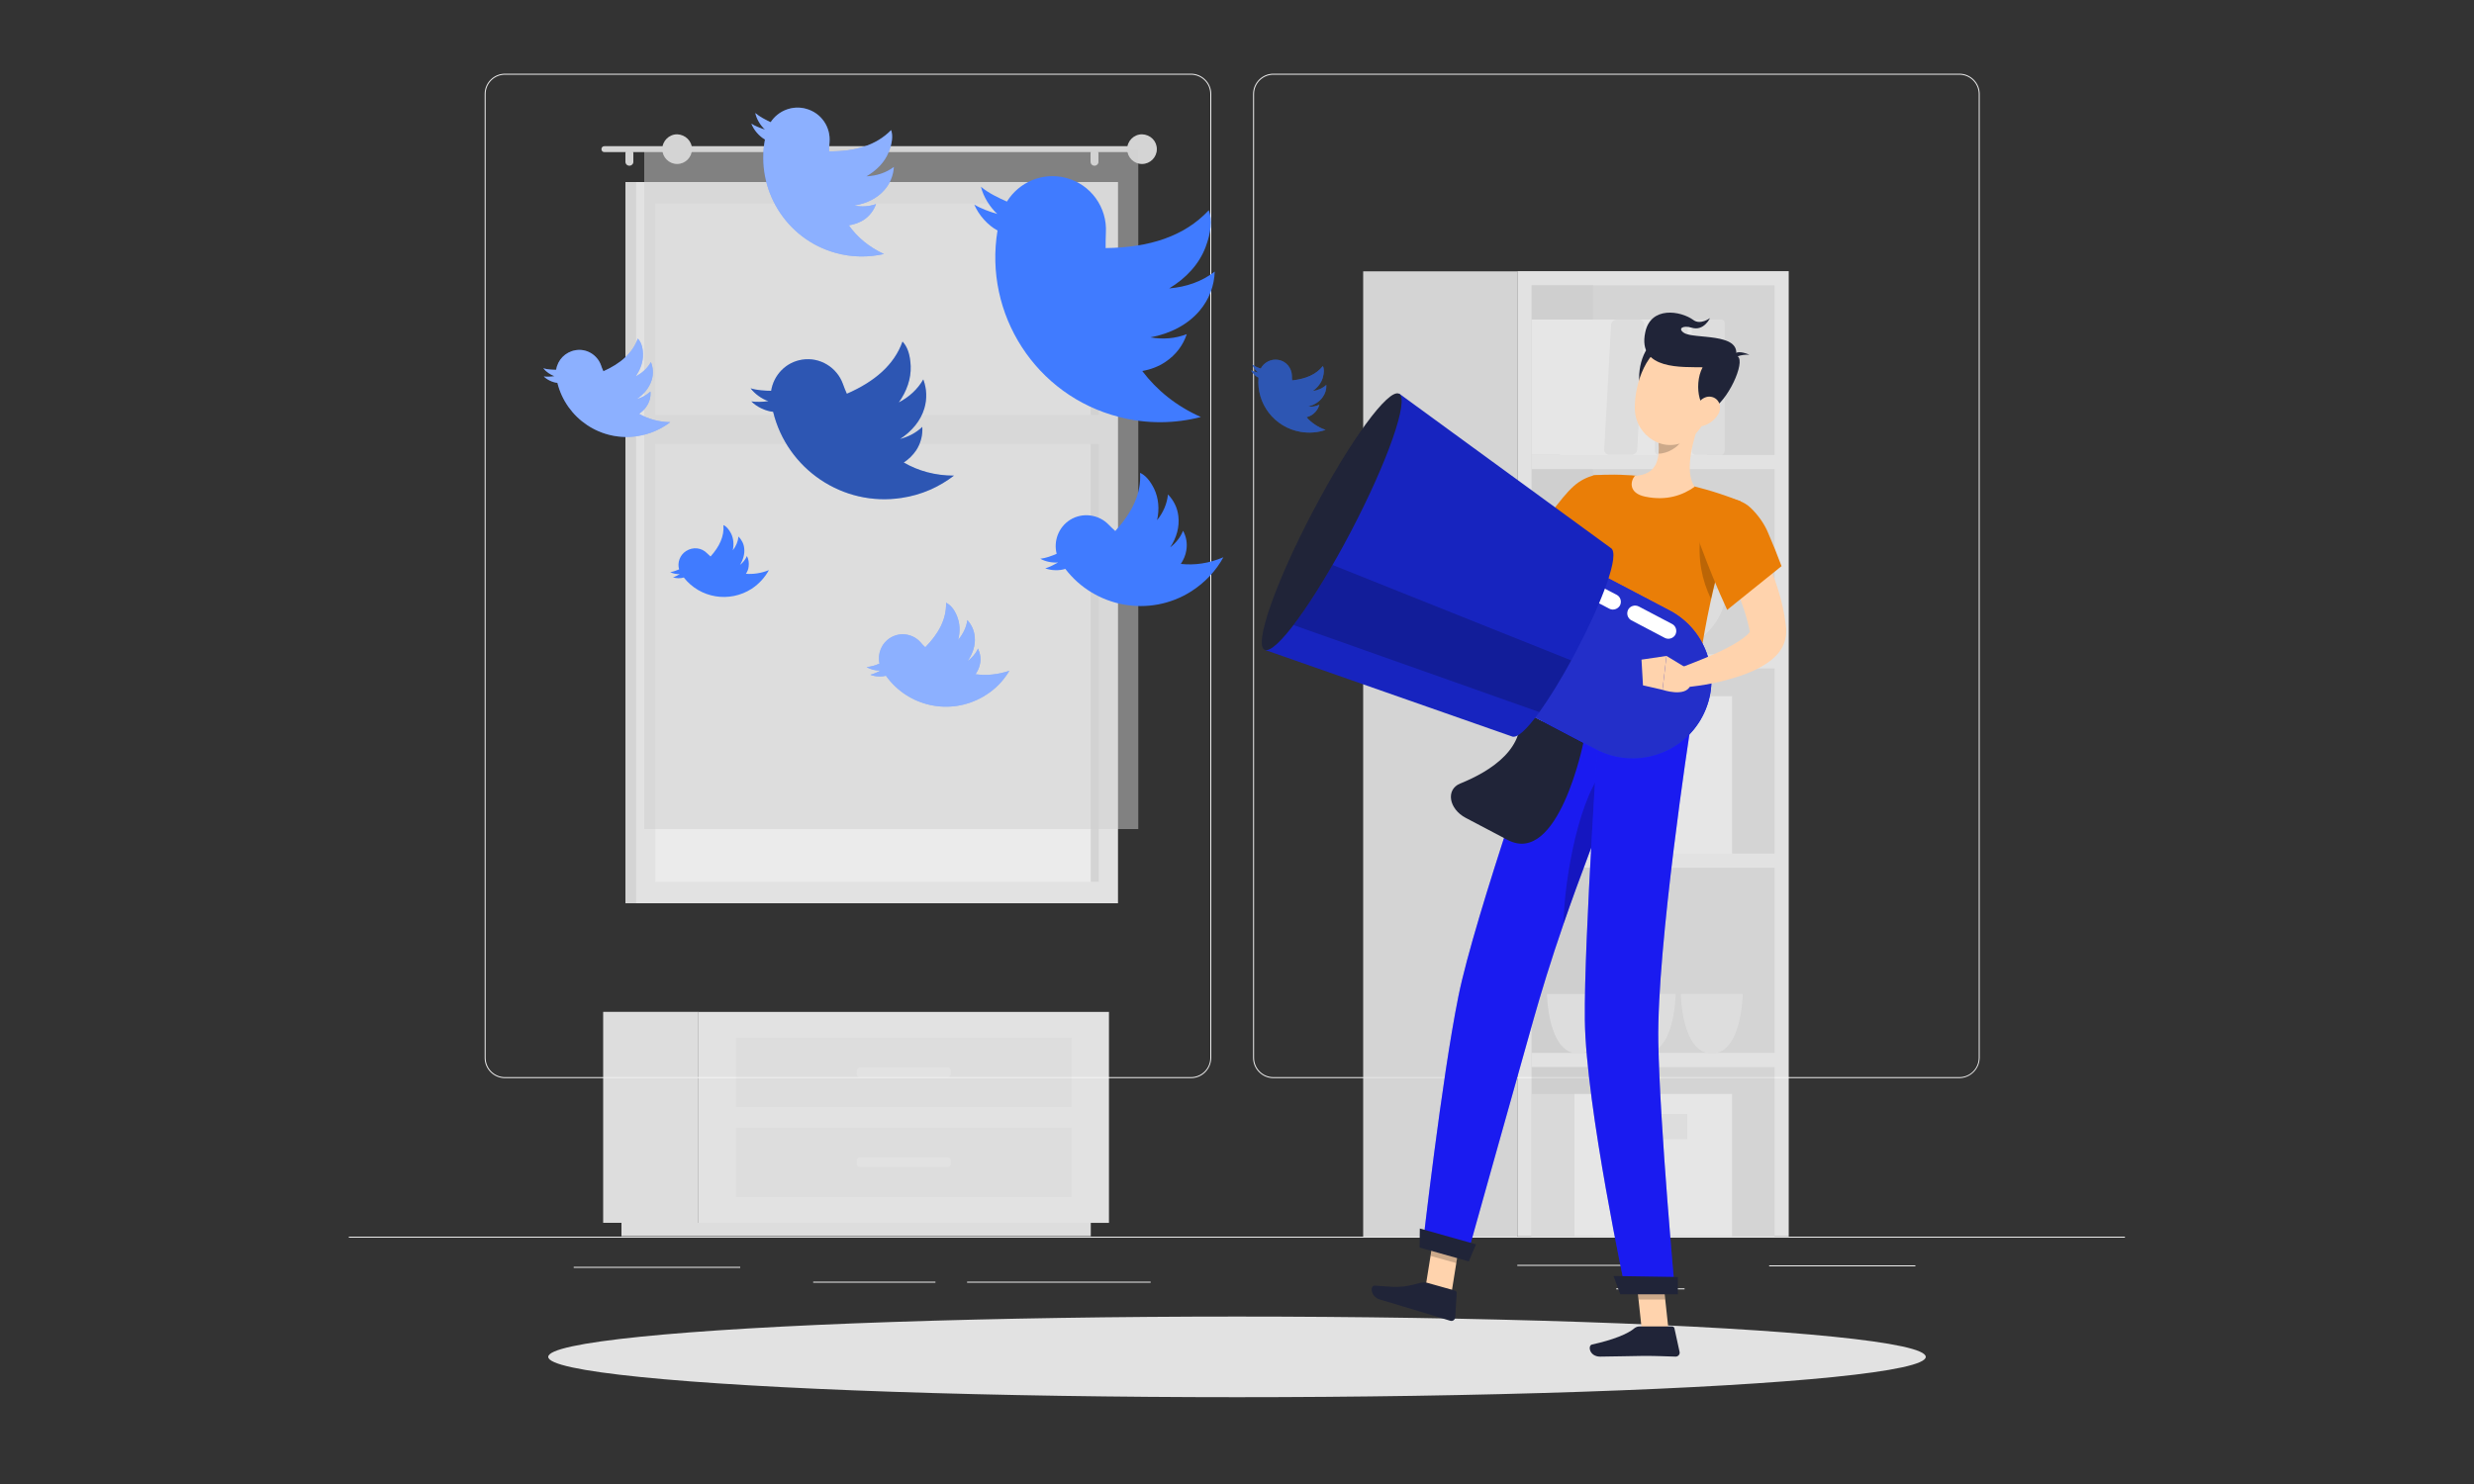 <svg xmlns="http://www.w3.org/2000/svg" xmlns:xlink="http://www.w3.org/1999/xlink" x="0px" y="0px" viewBox="0 0 1000 600" style="enable-background:new 0 0 1000 600;" xml:space="preserve"><rect x="0" y="0" width="1000" height="600" fill="#333333" stroke="none"/> <style type="text/css"> .st0{fill:#EBEBEB;} .st1{opacity:0.9;} .st2{fill:#E6E6E6;} .st3{fill:#F5F5F5;} .st4{fill:#FFFFFF;} .st5{opacity:0.5;fill:#E0E0E0;} .st6{fill:#F0F0F0;} .st7{fill:#E0E0E0;} .st8{fill:#FAFAFA;} .st9{display:none;} .st10{display:inline;} .st11{fill:#407BFF;} .st12{opacity:0.9;fill:#FFFFFF;} .st13{opacity:0.9;fill:#F5F5F5;} .st14{fill:#FFD3AD;} .st15{fill:#202438;} .st16{fill:#EA7E07;} .st17{opacity:0.2;} .st18{fill:#1821FF;} .st19{opacity:0.3;fill:#200ECC;} .st20{fill:#232FC9;} .st21{fill:#1724BF;} .st22{opacity:0.3;} .st23{opacity:0.4;fill:#FFFFFF;} </style> <g id="Background_Complete"> <g> <rect x="141" y="500" class="st0" width="717.9" height="0.4"></rect> <rect x="613.3" y="511.4" class="st0" width="47.6" height="0.4"></rect> <rect x="715.1" y="511.6" class="st0" width="59.1" height="0.4"></rect> <rect x="653.3" y="520.9" class="st0" width="27.6" height="0.4"></rect> <rect x="390.9" y="518.2" class="st0" width="74.2" height="0.4"></rect> <rect x="328.7" y="518.2" class="st0" width="49.4" height="0.4"></rect> <rect x="231.9" y="512.2" class="st0" width="67.3" height="0.4"></rect> <path class="st0" d="M481.4,435.9H204.1c-4.5,0-8.2-3.7-8.2-8.2V38c0-4.5,3.7-8.2,8.2-8.2h277.3c4.5,0,8.2,3.7,8.2,8.2v389.7 C489.5,432.3,485.9,435.9,481.4,435.9z M204.1,30.2c-4.3,0-7.8,3.5-7.8,7.8v389.7c0,4.3,3.5,7.8,7.8,7.8h277.3 c4.3,0,7.8-3.5,7.8-7.8V38c0-4.3-3.5-7.8-7.8-7.8H204.1z"></path> <path class="st0" d="M791.9,435.9H514.7c-4.5,0-8.2-3.7-8.2-8.2V38c0-4.5,3.7-8.2,8.2-8.2h277.3c4.5,0,8.2,3.7,8.2,8.2v389.7 C800.1,432.3,796.4,435.9,791.9,435.9z M514.7,30.2c-4.3,0-7.8,3.5-7.8,7.8v389.7c0,4.3,3.5,7.8,7.8,7.8h277.3 c4.3,0,7.8-3.5,7.8-7.8V38c0-4.3-3.5-7.8-7.8-7.8H514.7z"></path> </g> <g class="st1"> <g> <g> <g> <rect x="252.8" y="73.6" class="st2" width="194.8" height="291.6"></rect> <rect x="257.1" y="73.6" class="st3" width="194.8" height="291.6"></rect> <rect x="217.5" y="129.8" transform="matrix(-1.836970e-16 1 -1 -1.836970e-16 573.967 -135.162)" class="st4" width="274.2" height="179.3"></rect> <rect x="305.5" y="217.8" transform="matrix(-1.836970e-16 1 -1 -1.836970e-16 661.98 -223.174)" class="st2" width="274.2" height="3.3"></rect> <rect x="260.4" y="167.8" class="st3" width="188.4" height="11.7"></rect> </g> <g> <path class="st2" d="M460.5,59.1H244.3c-0.7,0-1.2,0.5-1.2,1.2l0,0c0,0.7,0.5,1.2,1.2,1.2h216.1c0.7,0,1.2-0.5,1.2-1.2l0,0 C461.7,59.7,461.1,59.1,460.5,59.1z"></path> <path class="st2" d="M467.6,60.3c0,3.3-2.7,6-6,6c-3.3,0-6-2.7-6-6c0-3.3,2.7-6,6-6C465,54.4,467.6,57,467.6,60.3z"></path> <path class="st2" d="M254.4,67L254.4,67c-0.9,0-1.6-0.7-1.6-1.6V62c0-0.9,0.7-1.6,1.6-1.6l0,0c0.9,0,1.6,0.7,1.6,1.6v3.5 C256,66.3,255.3,67,254.4,67z"></path> <path class="st2" d="M442.4,67L442.4,67c-0.9,0-1.6-0.7-1.6-1.6V62c0-0.9,0.7-1.6,1.6-1.6l0,0c0.9,0,1.6,0.7,1.6,1.6v3.5 C444,66.3,443.3,67,442.4,67z"></path> </g> </g> <rect x="260.4" y="60.3" class="st5" width="199.7" height="274.9"></rect> <path class="st2" d="M279.7,60.3c0,3.3-2.7,6-6,6c-3.3,0-6-2.7-6-6c0-3.3,2.7-6,6-6C277,54.4,279.7,57,279.7,60.3z"></path> </g> <g> <g> <rect x="243.8" y="409.1" class="st6" width="38.5" height="85.3"></rect> <rect x="251.2" y="494.4" class="st6" width="189.7" height="5.4"></rect> <rect x="282.3" y="409.1" transform="matrix(-1 -1.224647e-16 1.224647e-16 -1 730.547 903.523)" class="st3" width="166" height="85.3"></rect> <rect x="297.4" y="419.6" transform="matrix(-1 -1.224647e-16 1.224647e-16 -1 730.547 867.21)" class="st6" width="135.7" height="28"></rect> <rect x="297.4" y="455.9" transform="matrix(-1 -1.224647e-16 1.224647e-16 -1 730.547 939.835)" class="st6" width="135.7" height="28"></rect> <path class="st3" d="M383.1,435.5h-35.6c-0.6,0-1.2-0.5-1.2-1.2v-1.5c0-0.6,0.5-1.2,1.2-1.2h35.6c0.6,0,1.2,0.5,1.2,1.2v1.5 C384.3,435,383.7,435.5,383.1,435.5z"></path> <path class="st3" d="M383.1,471.8h-35.6c-0.6,0-1.2-0.5-1.2-1.2v-1.5c0-0.6,0.5-1.2,1.2-1.2h35.6c0.6,0,1.2,0.5,1.2,1.2v1.5 C384.3,471.3,383.7,471.8,383.1,471.8z"></path> </g> <path class="st6" d="M392,409.1"></path> <path class="st6" d="M350.5,409.1"></path> <path class="st6" d="M309,409.1"></path> </g> <g> <g> <g> <rect x="551" y="109.7" class="st2" width="62.3" height="390.3"></rect> <rect x="613.4" y="109.7" transform="matrix(-1 -1.224647e-16 1.224647e-16 -1 1336.41 609.633)" class="st3" width="109.7" height="390.3"></rect> <rect x="475.9" y="258.6" transform="matrix(-1.836970e-16 1 -1 -1.836970e-16 975.893 -360.517)" class="st2" width="384.6" height="98.2"></rect> <rect x="439.2" y="295.3" transform="matrix(-1.836970e-16 1 -1 -1.836970e-16 939.199 -323.823)" class="st7" width="384.6" height="24.8"></rect> <rect x="666.9" y="377.9" transform="matrix(-1.836970e-16 1 -1 -1.836970e-16 1098.322 -241.199)" class="st3" width="5.7" height="101.3"></rect> <rect x="666.9" y="297.3" transform="matrix(-1.836970e-16 1 -1 -1.836970e-16 1017.74 -321.781)" class="st3" width="5.7" height="101.3"></rect> <rect x="666.9" y="216.8" transform="matrix(-1.836970e-16 1 -1 -1.836970e-16 937.157 -402.364)" class="st3" width="5.7" height="101.3"></rect> <rect x="666.9" y="136.2" transform="matrix(-1.836970e-16 1 -1 -1.836970e-16 856.575 -482.946)" class="st3" width="5.7" height="101.3"></rect> </g> </g> <g> <path class="st6" d="M625.3,401.9c0,0,0.3,24,12.5,24c12.2,0,12.5-24,12.5-24H625.3z"></path> <path class="st6" d="M652.3,401.9c0,0,0.3,24,12.5,24c12.2,0,12.5-24,12.5-24H652.3z"></path> <path class="st6" d="M679.4,401.9c0,0,0.3,24,12.5,24s12.5-24,12.5-24H679.4z"></path> </g> <g> <path class="st6" d="M631.5,238.2c0,0,0.8,26.3,33.3,26.3c32.5,0,33.3-26.3,33.3-26.3H631.5z"></path> <path class="st6" d="M631.5,220.8c0,0,0.8,26.3,33.3,26.3c32.5,0,33.3-26.3,33.3-26.3H631.5z"></path> </g> <g> <rect x="636.4" y="281.5" class="st8" width="63.7" height="63.7"></rect> <rect x="654.4" y="290.5" class="st6" width="27.6" height="10.2"></rect> <rect x="619.1" y="281.5" transform="matrix(-1 -1.224647e-16 1.224647e-16 -1 1255.494 626.559)" class="st0" width="17.3" height="63.7"></rect> </g> <g> <rect x="636.4" y="442.3" class="st8" width="63.7" height="57.5"></rect> <rect x="654.4" y="450.4" class="st6" width="27.6" height="10.2"></rect> <rect x="619.1" y="442.3" transform="matrix(-1 -1.224647e-16 1.224647e-16 -1 1255.494 942.119)" class="st0" width="17.3" height="57.5"></rect> </g> <g> <g> <rect x="645.5" y="129.2" transform="matrix(-1 -1.224647e-16 1.224647e-16 -1 1335.508 313.141)" class="st8" width="44.5" height="54.7"></rect> <path class="st6" d="M695.6,129.2h-10.3c-0.9,0-1.5,0.7-1.5,1.5v51.7c0,0.9,0.7,1.5,1.5,1.5h10.3c0.9,0,1.5-0.7,1.5-1.5v-51.7 C697.2,129.9,696.5,129.2,695.6,129.2z"></path> </g> <g> <rect x="630.5" y="129.2" transform="matrix(-1 -1.224647e-16 1.224647e-16 -1 1305.539 313.141)" class="st8" width="44.5" height="54.7"></rect> <path class="st6" d="M680.7,129.2h-10.3c-0.9,0-1.5,0.7-1.5,1.5v51.7c0,0.9,0.7,1.5,1.5,1.5h10.3c0.9,0,1.5-0.7,1.5-1.5v-51.7 C682.2,129.9,681.5,129.2,680.7,129.2z"></path> </g> <g> <polygon class="st8" points="619.1,129.2 657.5,129.2 654.5,183.9 619.1,183.9 "></polygon> <path class="st6" d="M662.5,129.2h-9c-1.2,0-2.3,1-2.3,2.2l-2.8,50.3c-0.1,1.2,0.9,2.2,2.1,2.2h9c1.2,0,2.3-1,2.3-2.2l2.8-50.3 C664.7,130.2,663.7,129.2,662.5,129.2z"></path> </g> </g> </g> </g> </g> <g id="Background_Simple" class="st9"> <g class="st10"> <path class="st11" d="M304.5,256.3c23,98.3,163.1,123.1,247.4,121.6c39.5-0.7,85.6-6.8,112.2-39.5c29.3-36,29.1-91.2-4.1-124.3 c-44.5-44.4-74.5-7-120,7.6c-51.7,16.6-51.7-30-77.5-61.5C398.6,82.6,284.5,171,304.5,256.3z M385.3,178.4c0,0-0.1,0-0.1,0 C385.2,178.4,385.2,178.4,385.3,178.4z M383.5,178c0,0-0.1,0-0.1,0C383.4,178,383.4,178,383.5,178z M383,177.9 C383,177.9,383,177.9,383,177.9L383,177.9z M383.2,178c-0.1,0-0.2,0-0.2,0C383.1,178,383.2,178,383.2,178z"></path> <path class="st12" d="M304.5,256.3c23,98.3,163.1,123.1,247.4,121.6c39.5-0.7,85.6-6.8,112.2-39.5c29.3-36,29.1-91.2-4.1-124.3 c-44.5-44.4-74.5-7-120,7.6c-51.7,16.6-51.7-30-77.5-61.5C398.6,82.6,284.5,171,304.5,256.3z M385.3,178.4c0,0-0.1,0-0.1,0 C385.2,178.4,385.2,178.4,385.3,178.4z M383.5,178c0,0-0.1,0-0.1,0C383.4,178,383.4,178,383.5,178z M383,177.9 C383,177.9,383,177.9,383,177.9L383,177.9z M383.2,178c-0.1,0-0.2,0-0.2,0C383.1,178,383.2,178,383.2,178z"></path> </g> </g> <g id="Shadow_1_"> <ellipse id="_x3C_Path_x3E__144_" class="st13" cx="500" cy="548.6" rx="278.4" ry="16.3"></ellipse> </g> <g id="Character_1_"> <g> <polygon class="st14" points="586.7,522.8 576.3,519.8 580.3,494.9 590.7,497.8 "></polygon> <polygon class="st14" points="674.4,537.5 663.6,537.5 660.9,512.5 671.7,512.5 "></polygon> <path class="st15" d="M662.7,536.3h13.2c0.4,0,0.8,0.3,0.9,0.7l2.1,9.6c0.2,1-0.6,1.9-1.6,1.9c-4.2-0.1-7.3-0.3-12.7-0.3 c-3.3,0-13.2,0.3-17.8,0.3c-4.4,0-5.1-4.5-3.3-4.9c8.3-1.8,14.6-4.3,17.3-6.7C661.4,536.5,662,536.3,662.7,536.3z"></path> <path class="st15" d="M576.7,518.6l11.4,3.2c0.4,0.1,0.7,0.5,0.7,1l-0.6,9.8c-0.1,1-1,1.7-2,1.4c-4.1-1.2-9.9-3.1-15.1-4.6 c-6-1.7-6-1.9-13.1-3.9c-4.3-1.2-4.2-5.9-2.3-5.7c8.7,0.5,10,1.2,18.3-1.1C574.9,518.5,575.8,518.4,576.7,518.6z"></path> <path class="st14" d="M649.6,205.8c-3.7,6.1-7.5,11.8-11.5,17.6c-4.1,5.7-8.2,11.3-12.8,16.8l-0.8,1l-0.3,0.4l-0.4,0.5 c-0.3,0.3-0.7,0.7-1,1c-1.4,1.2-3.2,2.2-4.9,2.7c-3.5,1-6.4,0.6-8.8,0.1c-4.7-1.2-8.1-3.3-11.3-5.4c-6.3-4.3-11.4-9.2-16.2-14.8 l5.5-6c2.7,1.8,5.6,3.7,8.4,5.3c2.8,1.7,5.7,3.3,8.5,4.6c2.8,1.3,5.7,2.3,7.7,2.5c1,0.1,1.7-0.1,1.5-0.2c-0.1,0-0.3,0.1-0.4,0.1 c0,0-0.1,0-0.1,0l0,0l0,0l0.1-0.1l0.7-1c3.8-5.5,7.5-11.2,11.2-16.9l11.1-17.1L649.6,205.8z"></path> <path class="st16" d="M642.3,192.8c-6.3,2.4-9.3,6.4-19.6,20.1l16.8,19.2c2.5-2.8,9.8-12,13.3-15.7 C658.6,210.1,654.3,188.2,642.3,192.8z"></path> <path class="st14" d="M588.6,222.4l-4.2-10.7l-8.9,8.9c0,0,1.9,4.7,7.2,6.2L588.6,222.4z"></path> <polygon class="st14" points="579.6,204.9 572.7,213 575.6,220.6 584.4,211.7 "></polygon> <g> <polygon class="st17" points="580.3,494.9 578.3,507.8 588.7,510.7 590.8,497.9 "></polygon> <polygon class="st17" points="671.7,512.5 660.9,512.5 662.3,525.4 673.1,525.4 "></polygon> </g> <path class="st16" d="M703.6,202.7c-4.7,11.5-8.1,23.4-10.8,34.6c-2,8.2-3.5,16.1-4.7,23.3c-2.8,16.8-3.9,29.7-4.9,34 c-8.3-1.5-39.8-7.3-56.9-10.5c9.5-84.5,17.6-91.9,17.6-91.9s6.5-0.6,13.9-0.1c1,0,2,0.1,3,0.2c6.5,0.6,17,2.8,24.2,4.4 c1.5,0.4,3,0.8,4.5,1.2C697,200,703.6,202.7,703.6,202.7z"></path> <path class="st17" d="M687.3,216.5c-1.1,9.6,0.6,18,4.3,25.7c0.3-1.6,0.7-3.3,1.1-4.9c1.5-6.2,3.2-12.5,5.2-18.9L687.3,216.5z"></path> <path class="st14" d="M687.6,169.1c-3,7.5-7.1,21.5-2.6,27.7c-4.8,3.4-11.3,5.8-20,4c-6.7-1.4-6.1-6.1-4.2-8.4 c9.1-0.5,10-7,9.6-13.3L687.6,169.1z"></path> <path class="st17" d="M680.6,173.1l-10.2,5.9c0.1,1.5,0.1,3,0,4.4c3.4,0.1,8.6-2.7,9.6-6.1C680.5,175.7,680.7,174,680.6,173.1z"></path> <path class="st15" d="M669,138.8c-4.9,0.4-8.3,13.4-5.4,19.7C666.5,164.9,680.1,137.8,669,138.8z"></path> <path class="st14" d="M693.2,156.8c-2.9,10.3-4.1,16.5-10.6,20.8c-9.7,6.4-21.6-1.3-21.8-12.3c-0.2-9.9,4.6-25.1,15.8-27.1 C687.6,136.3,696.1,146.5,693.2,156.8z"></path> <path class="st15" d="M692.9,164.9c-5.5,3.8-8.7-8.9-4.7-16.4c-7.7-0.2-26.5,1.3-23.2-14.1c2.2-10.7,14.3-8.8,19.5-5 c2.8,2.1,6.7-0.8,6.7-0.8s-2.5,5.4-7.4,3.9c-3.4-1.1-5.9,0.3-3.1,2.1c4.1,2.6,22.8-0.2,21,9.2 C706.2,144.4,699.6,160.2,692.9,164.9z"></path> <path class="st15" d="M700.6,145.4c0,0-1.1-5.1,6.5-2C705.1,143.3,701.6,143.7,700.6,145.4z"></path> <path class="st14" d="M694.5,167.5c-1.5,2.5-3.9,4.1-6.2,4.7c-3.5,0.9-5.1-2.3-4.1-5.5c0.9-2.9,3.9-6.8,7.3-6.3 C694.9,160.9,696.2,164.6,694.5,167.5z"></path> <g> <path class="st18" d="M575,504.3l17.6,5c0,0,16.8-60.1,27.3-97.3c2.8-9.9,7-23.8,12.1-38.5c6.4-18.6,14.1-38.6,20.3-54.2 c6.5-16.5,11.4-28.1,11.4-28.1l-37.4-6.9c0,0-30.3,86.1-36.8,118.5C582.7,436.3,575,504.3,575,504.3z"></path> <path class="st19" d="M575,504.3l17.6,5c0,0,16.8-60.1,27.3-97.3c2.8-9.9,7-23.8,12.1-38.5c6.4-18.6,14.1-38.6,20.3-54.2 c6.5-16.5,11.4-28.1,11.4-28.1l-37.4-6.9c0,0-30.3,86.1-36.8,118.5C582.7,436.3,575,504.3,575,504.3z"></path> </g> <path class="st17" d="M632,373.4c6.4-18.6,14.1-38.6,20.3-54.2l-3-8.9C638.7,320.3,632.3,354.5,632,373.4z"></path> <g> <path class="st18" d="M646.5,287.9c0,0-6.3,92.8-5.9,124.5c0.4,34.7,16.7,110.5,16.7,110.5h19.8c0,0-6.2-67.4-6.8-101.5 c-0.7-38.6,12.9-126.8,12.9-126.8L646.5,287.9z"></path> <path class="st19" d="M646.5,287.9c0,0-6.3,92.8-5.9,124.5c0.4,34.7,16.7,110.5,16.7,110.5h19.8c0,0-6.2-67.4-6.8-101.5 c-0.7-38.6,12.9-126.8,12.9-126.8L646.5,287.9z"></path> </g> <polygon class="st15" points="654.9,523.3 678.2,523.3 678.2,516.3 652.2,515.9 "></polygon> <polygon class="st15" points="573.8,504.4 593.7,510 596.6,503.1 573.9,496.7 "></polygon> <g> <path class="st15" d="M640,300.3l-26-13.7c3.6,15.7-11.4,25.2-23.8,30.2c-5.9,2.4-4.6,10.3,2.3,13.9l16.9,8.9 C629.9,350.4,640,300.3,640,300.3z"></path> <g> <path class="st18" d="M645.2,303l-47.6-25c-15.5-8.1-21.5-27.4-13.3-42.9h0c8.1-15.5,27.4-21.5,42.9-13.3l47.6,25 c15.5,8.1,21.5,27.4,13.3,42.9v0C680,305.1,660.7,311.1,645.2,303z"></path> <path class="st20" d="M645.2,303l-47.6-25c-15.5-8.1-21.5-27.4-13.3-42.9h0c8.1-15.5,27.4-21.5,42.9-13.3l47.6,25 c15.5,8.1,21.5,27.4,13.3,42.9v0C680,305.1,660.7,311.1,645.2,303z"></path> <path class="st4" d="M672.9,257.9l-13.5-7.1c-1.5-0.8-2.1-2.7-1.3-4.3l0,0c0.8-1.5,2.7-2.1,4.3-1.3l13.5,7.1 c1.5,0.8,2.1,2.7,1.3,4.3l0,0C676.4,258.1,674.4,258.7,672.9,257.9z"></path> <path class="st4" d="M650.5,246.1l-6.7-3.5c-1.5-0.8-2.1-2.7-1.3-4.3l0,0c0.8-1.5,2.7-2.1,4.3-1.3l6.7,3.5 c1.5,0.8,2.1,2.7,1.3,4.3l0,0C653.9,246.3,652,246.9,650.5,246.1z"></path> </g> <path class="st21" d="M511.1,262.7l99.9,35c8.4,4.4,48.4-71.8,40-76.2l-85.5-62.4L511.1,262.7z"></path> <path class="st17" d="M538.6,228.4c-5.7,9.9-11.2,18.3-15.8,24.3l99.4,35.2c4-5.6,8.6-13,12.9-20.9L538.6,228.4z"></path> <path class="st15" d="M546,215c-15,28.6-30.6,50-34.9,47.7c-4.3-2.2,4.5-27.2,19.5-55.8c15-28.6,30.6-50,34.9-47.7 C569.7,161.4,561,186.4,546,215z"></path> </g> <g> <path class="st14" d="M704.5,208.6c1.2,1.8,2.2,3.3,3.1,5c1,1.7,1.9,3.3,2.8,5c1.8,3.4,3.4,6.9,4.9,10.4c1.5,3.6,2.8,7.2,3.9,11 c1.1,3.8,2,7.7,2.5,11.8c0.1,0.5,0.1,1,0.2,1.5l0.1,0.8l0,0.7c0,0.3,0,0.5,0,0.8c0,2.2-0.7,4.3-1.5,5.9c-1.7,3.2-3.9,4.9-5.8,6.3 c-3.9,2.7-7.6,4.2-11.4,5.5c-7.5,2.5-14.8,3.9-22.4,4.6l-1.7-7.9c6.5-2.5,13.3-5.1,19.2-8.2c2.9-1.5,5.8-3.3,7.7-5 c0.9-0.8,1.5-1.7,1.4-1.8c0,0-0.2,0.2-0.2,0.6c0,0,0,0.1,0,0.1l0,0.1l0,0l0-0.1l-0.1-0.6c-0.1-0.4-0.1-0.8-0.2-1.1 c-1.3-6.2-3.7-12.5-6.5-18.6c-1.4-3.1-3-6.1-4.6-9.2c-0.8-1.5-1.6-3-2.5-4.5c-0.8-1.4-1.8-3-2.5-4.3L704.5,208.6z"></path> <path class="st16" d="M714.7,215.5c-1.5-3.7-4.1-7.3-7-10.1c-5.5-5.3-15.3-5.2-19.7,1.4c-0.5,0.8-1,1.7-1.3,2.6 c-1.3,3.8-0.6,7.9,0.8,11.5c3.2,8.6,6.7,17.2,10.6,25.6c0,0,0,0,0,0.1l22-17.7C718.4,224.3,716.6,219.9,714.7,215.5z"></path> <path class="st14" d="M683,270.9l-9.4-5.7l-1.6,13.7c0,0,9.1,3.1,11.2-1.6L683,270.9z"></path> <polygon class="st14" points="663.5,266.7 664.1,277.1 672,278.9 673.6,265.2 "></polygon> </g> </g> </g> <g id="Twitters"> <g> <path class="st11" d="M461.7,150c3.4-0.6,6.6-1.8,9.4-3.7c4.2-2.8,7.1-6.7,8.6-11.2c-4.7,1.8-9.6,2.2-14.7,1.3 c8-1.5,15.1-5.1,19.9-10.8c3.9-4.6,5.9-10.1,6.1-15.8c-5.3,4.1-11.5,6.2-18.4,6.8c6.8-4.1,12.1-9.8,14.7-16.7 c2.2-5.9,2.8-10.9,1.3-14.9c-9.9,10.6-24.1,15.1-41.7,15.3c0-2.1,0-4.1,0.1-6.2l0,0c0.6-10.1-6-19.6-16.2-22.2 c-9.4-2.4-18.9,1.7-23.8,9.6c-3.2-1.4-7.6-3.5-10.5-6c1,4.1,3.6,8.2,6.6,11c-3.1-0.9-6.7-2.2-9.3-3.8c1.8,4.3,5.5,8.4,9.4,10.5 c-5.6,33.7,15.4,66.8,49.2,75.4c11.2,2.9,22.5,2.7,33,0C475.5,164.2,467.6,157.8,461.7,150z"></path> <path class="st11" d="M301.5,232c0.6-0.9,1-1.9,1.1-2.9c0.2-1.5,0-3-0.7-4.3c-0.6,1.4-1.5,2.6-2.8,3.6c1.3-2.1,2-4.5,1.7-6.8 c-0.2-1.9-1.1-3.4-2.3-4.7c-0.2,2.1-1,3.9-2.3,5.6c0.5-2.4,0.3-4.8-0.7-6.8c-0.9-1.7-1.9-2.9-3.1-3.4c0.4,4.5-1.6,8.7-5.2,12.7 c-0.5-0.4-0.9-0.9-1.4-1.3l0,0c-2.2-2.3-5.7-2.7-8.5-0.9c-2.5,1.6-3.6,4.7-2.8,7.4c-1,0.4-2.4,1-3.6,1.1c1.1,0.6,2.6,0.9,3.9,0.8 c-0.8,0.5-1.9,1.1-2.8,1.3c1.3,0.5,3.1,0.5,4.4,0.1c6.5,8.3,18.4,10.4,27.5,4.5c3-2,5.3-4.6,6.9-7.5 C307.6,231.8,304.5,232.2,301.5,232z"></path> <path class="st11" d="M477.3,228c1.1-1.7,1.9-3.5,2.2-5.4c0.5-2.9,0-5.6-1.3-8c-1.1,2.7-2.9,4.9-5.2,6.7c2.6-3.9,3.8-8.3,3.3-12.6 c-0.4-3.5-1.9-6.4-4.2-8.8c-0.4,3.8-1.9,7.3-4.4,10.4c1-4.5,0.6-8.9-1.2-12.7c-1.6-3.2-3.5-5.5-5.7-6.4c0.6,8.3-3.2,16-10,23.5 c-0.9-0.8-1.7-1.6-2.6-2.5l0,0c-4-4.2-10.6-5.2-15.7-2c-4.7,3-6.7,8.6-5.4,13.7c-1.8,0.8-4.5,1.8-6.6,2c2.1,1.2,4.9,1.7,7.2,1.5 c-1.6,0.9-3.5,1.9-5.2,2.4c2.5,0.9,5.7,1,8.1,0.2c11.9,15.6,34,19.8,50.9,9.1c5.6-3.6,10-8.3,13-13.8 C488.6,227.8,482.9,228.6,477.3,228z"></path> <g> <path class="st11" d="M365.3,187c2-1.3,3.7-3,5-4.9c1.9-2.9,2.7-6.2,2.5-9.5c-2.5,2.4-5.6,4-9,4.9c4.7-3.1,8.3-7.3,9.8-12.3 c1.2-4,1-8-0.4-11.8c-2.3,4-5.7,7.1-9.9,9.3c3.2-4.5,5-9.6,4.8-14.7c-0.2-4.4-1.2-7.7-3.3-9.9c-3.4,9.5-11.3,16.2-22.5,21.1 c-0.6-1.3-1.1-2.6-1.6-4l0,0c-2.4-6.6-9.2-10.9-16.4-9.8c-6.7,1-11.6,6.3-12.6,12.6c-2.4,0-5.8-0.2-8.3-1 c1.7,2.3,4.6,4.3,7.2,5.2c-2.2,0.3-4.9,0.4-6.9,0.1c2.3,2.3,5.8,3.9,8.8,4.2c5.6,23.1,28.1,38.5,52,34.8c8-1.2,15.1-4.4,21.1-9 C378,192.3,371.2,190.4,365.3,187z"></path> <path class="st22" d="M365.3,187c2-1.3,3.7-3,5-4.9c1.9-2.9,2.7-6.2,2.5-9.5c-2.5,2.4-5.6,4-9,4.9c4.7-3.1,8.3-7.3,9.8-12.3 c1.2-4,1-8-0.4-11.8c-2.3,4-5.7,7.1-9.9,9.3c3.2-4.5,5-9.6,4.8-14.7c-0.2-4.4-1.2-7.7-3.3-9.9c-3.4,9.5-11.3,16.2-22.5,21.1 c-0.6-1.3-1.1-2.6-1.6-4l0,0c-2.4-6.6-9.2-10.9-16.4-9.8c-6.7,1-11.6,6.3-12.6,12.6c-2.4,0-5.8-0.2-8.3-1 c1.7,2.3,4.6,4.3,7.2,5.2c-2.2,0.3-4.9,0.4-6.9,0.1c2.3,2.3,5.8,3.9,8.8,4.2c5.6,23.1,28.1,38.5,52,34.8c8-1.2,15.1-4.4,21.1-9 C378,192.3,371.2,190.4,365.3,187z"></path> </g> <g> <path class="st11" d="M528.1,168.7c1-0.3,2-0.7,2.8-1.4c1.2-1,2-2.2,2.4-3.7c-1.4,0.7-2.9,0.9-4.5,0.8c2.4-0.7,4.5-1.9,5.8-3.8 c1.1-1.5,1.6-3.2,1.5-5c-1.5,1.4-3.4,2.2-5.5,2.5c2-1.4,3.5-3.3,4.1-5.5c0.5-1.9,0.6-3.4,0-4.6c-2.8,3.5-7,5.2-12.4,5.8 c-0.1-0.6-0.1-1.3-0.1-1.9l0,0c-0.1-3.1-2.3-5.9-5.5-6.4c-2.9-0.5-5.8,1-7.1,3.5c-1-0.3-2.4-0.9-3.4-1.6c0.4,1.2,1.3,2.4,2.3,3.2 c-1-0.2-2.1-0.5-2.9-0.9c0.7,1.3,1.9,2.4,3.1,3c-0.9,10.5,6.4,20.1,17,21.9c3.5,0.6,7,0.3,10.1-0.8 C532.6,172.7,530.1,170.9,528.1,168.7z"></path> <path class="st22" d="M528.1,168.7c1-0.3,2-0.7,2.8-1.4c1.2-1,2-2.2,2.4-3.7c-1.4,0.7-2.9,0.9-4.5,0.8c2.4-0.7,4.5-1.9,5.8-3.8 c1.1-1.5,1.6-3.2,1.5-5c-1.5,1.4-3.4,2.2-5.5,2.5c2-1.4,3.5-3.3,4.1-5.5c0.5-1.9,0.6-3.4,0-4.6c-2.8,3.5-7,5.2-12.4,5.8 c-0.1-0.6-0.1-1.3-0.1-1.9l0,0c-0.1-3.1-2.3-5.9-5.5-6.4c-2.9-0.5-5.8,1-7.1,3.5c-1-0.3-2.4-0.9-3.4-1.6c0.4,1.2,1.3,2.4,2.3,3.2 c-1-0.2-2.1-0.5-2.9-0.9c0.7,1.3,1.9,2.4,3.1,3c-0.9,10.5,6.4,20.1,17,21.9c3.5,0.6,7,0.3,10.1-0.8 C532.6,172.7,530.1,170.9,528.1,168.7z"></path> </g> <g> <path class="st11" d="M394.3,272.6c0.9-1.3,1.5-2.6,1.8-4.1c0.5-2.2,0.1-4.3-0.8-6.3c-0.9,2.1-2.4,3.7-4.2,5.1 c2.1-3,3.2-6.4,2.9-9.7c-0.2-2.7-1.3-5-3-6.9c-0.4,3-1.7,5.6-3.7,8c0.9-3.5,0.7-6.9-0.6-9.9c-1.1-2.6-2.6-4.3-4.3-5.1 c0.2,6.5-2.9,12.4-8.4,18c-0.7-0.6-1.3-1.3-1.9-2l0,0c-3-3.4-8.1-4.3-12.1-1.9c-3.7,2.2-5.4,6.5-4.5,10.5 c-1.4,0.6-3.5,1.3-5.2,1.4c1.6,1,3.8,1.5,5.6,1.4c-1.2,0.7-2.8,1.4-4.1,1.7c1.9,0.8,4.4,0.9,6.3,0.4c8.9,12.5,25.9,16.3,39.4,8.4 c4.5-2.6,8-6.2,10.5-10.4C403.2,272.8,398.7,273.2,394.3,272.6z"></path> <path class="st23" d="M394.3,272.6c0.9-1.3,1.5-2.6,1.8-4.1c0.5-2.2,0.1-4.3-0.8-6.3c-0.9,2.1-2.4,3.7-4.2,5.1 c2.1-3,3.2-6.4,2.9-9.7c-0.2-2.7-1.3-5-3-6.9c-0.4,3-1.7,5.6-3.7,8c0.9-3.5,0.7-6.9-0.6-9.9c-1.1-2.6-2.6-4.3-4.3-5.1 c0.2,6.5-2.9,12.4-8.4,18c-0.7-0.6-1.3-1.3-1.9-2l0,0c-3-3.4-8.1-4.3-12.1-1.9c-3.7,2.2-5.4,6.5-4.5,10.5 c-1.4,0.6-3.5,1.3-5.2,1.4c1.6,1,3.8,1.5,5.6,1.4c-1.2,0.7-2.8,1.4-4.1,1.7c1.9,0.8,4.4,0.9,6.3,0.4c8.9,12.5,25.9,16.3,39.4,8.4 c4.5-2.6,8-6.2,10.5-10.4C403.2,272.8,398.7,273.2,394.3,272.6z"></path> </g> <g> <path class="st11" d="M258.3,167.3c1.2-0.8,2.3-1.8,3.1-3.1c1.2-1.8,1.7-3.9,1.5-5.9c-1.6,1.5-3.5,2.5-5.6,3.1 c3-2,5.1-4.6,6.1-7.7c0.8-2.5,0.6-5-0.3-7.3c-1.4,2.5-3.5,4.4-6.2,5.8c2-2.8,3.1-6,3-9.2c-0.1-2.7-0.8-4.8-2.1-6.1 c-2.1,5.9-7,10.1-13.9,13.2c-0.4-0.8-0.7-1.6-1-2.5l0,0c-1.5-4.1-5.8-6.8-10.3-6c-4.1,0.7-7.2,3.9-7.8,7.9 c-1.5,0-3.6-0.1-5.2-0.6c1.1,1.4,2.9,2.6,4.5,3.2c-1.4,0.2-3,0.3-4.3,0.1c1.4,1.4,3.6,2.4,5.5,2.6c3.6,14.4,17.6,23.9,32.5,21.5 c5-0.8,9.4-2.8,13.1-5.6C266.2,170.6,262,169.4,258.3,167.3z"></path> <path class="st23" d="M258.3,167.3c1.2-0.8,2.3-1.8,3.1-3.1c1.2-1.8,1.7-3.9,1.5-5.9c-1.6,1.5-3.5,2.5-5.6,3.1 c3-2,5.1-4.6,6.1-7.7c0.8-2.5,0.6-5-0.3-7.3c-1.4,2.5-3.5,4.4-6.2,5.8c2-2.8,3.1-6,3-9.2c-0.1-2.7-0.8-4.8-2.1-6.1 c-2.1,5.9-7,10.1-13.9,13.2c-0.4-0.8-0.7-1.6-1-2.5l0,0c-1.5-4.1-5.8-6.8-10.3-6c-4.1,0.7-7.2,3.9-7.8,7.9 c-1.5,0-3.6-0.1-5.2-0.6c1.1,1.4,2.9,2.6,4.5,3.2c-1.4,0.2-3,0.3-4.3,0.1c1.4,1.4,3.6,2.4,5.5,2.6c3.6,14.4,17.6,23.9,32.5,21.5 c5-0.8,9.4-2.8,13.1-5.6C266.2,170.6,262,169.4,258.3,167.3z"></path> </g> <g> <path class="st11" d="M343.1,91.1c2-0.3,4-1,5.7-2c2.6-1.6,4.3-3.9,5.3-6.6c-2.8,1-5.8,1.2-8.8,0.6c4.8-0.8,9.1-2.8,12.1-6.2 c2.4-2.7,3.7-6,3.9-9.4c-3.2,2.4-7,3.6-11.1,3.8c4.1-2.4,7.4-5.7,9-9.8c1.4-3.5,1.8-6.5,1-8.9c-6.1,6.2-14.6,8.7-25.1,8.6 c0-1.2,0.1-2.5,0.2-3.7l0,0c0.5-6.1-3.3-11.8-9.4-13.5c-5.6-1.6-11.4,0.8-14.4,5.4c-1.9-0.9-4.5-2.2-6.2-3.7 c0.5,2.5,2.1,5,3.9,6.7c-1.8-0.6-4-1.4-5.5-2.4c1,2.6,3.2,5.1,5.5,6.4c-3.8,20.1,8.4,40.2,28.4,45.8c6.7,1.9,13.4,1.9,19.7,0.5 C351.1,99.8,346.5,95.9,343.1,91.1z"></path> <path class="st23" d="M343.1,91.1c2-0.3,4-1,5.7-2c2.6-1.6,4.3-3.9,5.3-6.6c-2.8,1-5.8,1.2-8.8,0.6c4.8-0.8,9.1-2.8,12.1-6.2 c2.4-2.7,3.7-6,3.9-9.4c-3.2,2.4-7,3.6-11.1,3.8c4.1-2.4,7.4-5.7,9-9.8c1.4-3.5,1.8-6.5,1-8.9c-6.1,6.2-14.6,8.7-25.1,8.6 c0-1.2,0.1-2.5,0.2-3.7l0,0c0.5-6.1-3.3-11.8-9.4-13.5c-5.6-1.6-11.4,0.8-14.4,5.4c-1.9-0.9-4.5-2.2-6.2-3.7 c0.5,2.5,2.1,5,3.9,6.7c-1.8-0.6-4-1.4-5.5-2.4c1,2.6,3.2,5.1,5.5,6.4c-3.8,20.1,8.4,40.2,28.4,45.8c6.7,1.9,13.4,1.9,19.7,0.5 C351.1,99.8,346.5,95.9,343.1,91.1z"></path> </g> </g> </g> </svg>